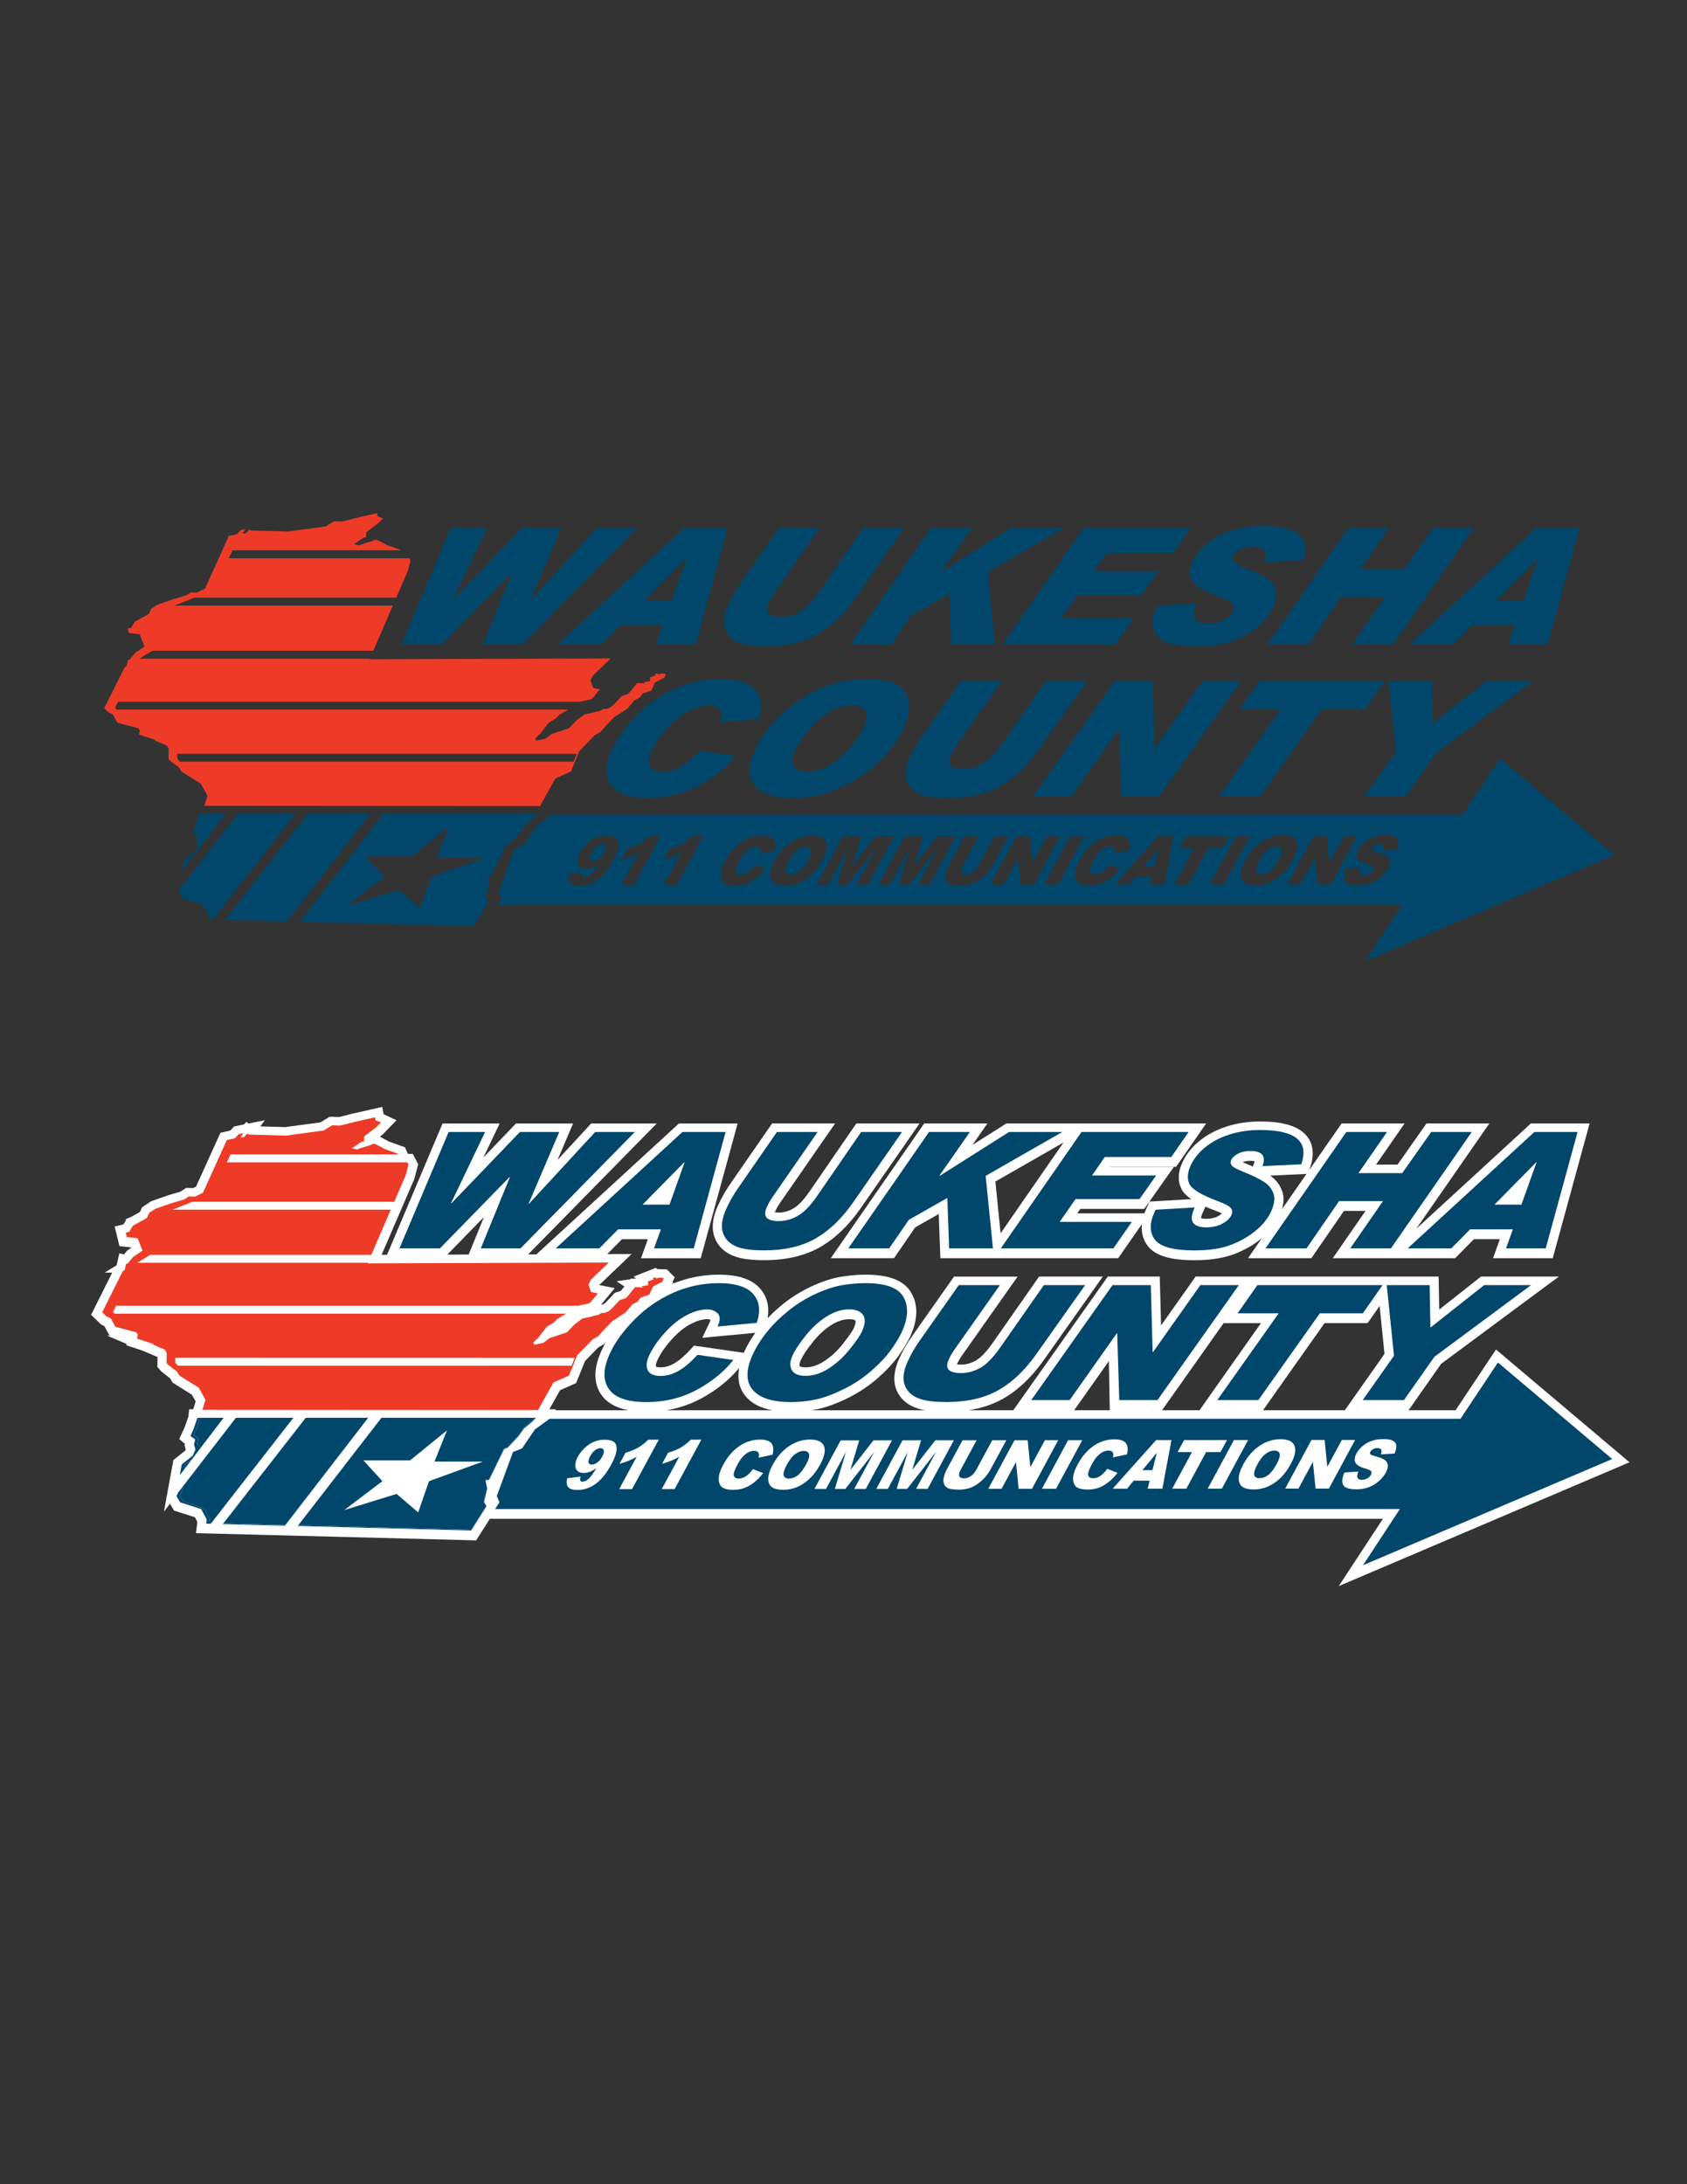 <?xml version="1.0" encoding="utf-8"?>
<!-- Generator: Adobe Illustrator 24.0.2, SVG Export Plug-In . SVG Version: 6.00 Build 0)  -->
<svg version="1.1" id="Layer_1" xmlns="http://www.w3.org/2000/svg" xmlns:xlink="http://www.w3.org/1999/xlink" x="0px" y="0px"
	 viewBox="0 0 612 792" style="enable-background:new 0 0 612 792;" xml:space="preserve">
<rect x="0" y="0" width="612" height="792" fill="#333333" stroke="none"/>
<style type="text/css">
	.st0{fill:none;}
	.st1{fill:#4E262A;}
	.st2{fill:#EE3B27;}
	.st3{fill:#00476B;}
	.st4{fill:#FFFFFF;}
</style>
<g>
	<polygon class="st0" points="542.89,217.77 552.66,217.77 558.16,202.4 558.03,202.4 	"/>
	<path class="st0" d="M292.99,279.86c2.87,0,5.73-0.94,8.59-2.81c2.87-1.88,5.4-4.25,7.64-7.1c2.23-2.85,3.63-4.88,4.19-6.1
		c1.22-2.67,1.36-4.68,0.44-6.06c-0.93-1.36-2.61-2.04-5.04-2.04c-2.7,0-5.43,0.85-8.18,2.57c-2.74,1.73-5.25,4-7.54,6.85
		c-2.3,2.86-3.92,5.29-4.83,7.3c-0.99,2.13-1.07,3.89-0.27,5.29C288.76,279.16,290.43,279.86,292.99,279.86z"/>
	<polygon class="st0" points="249.09,202.4 248.96,202.4 233.83,217.77 243.6,217.77 	"/>
	<polygon class="st1" points="177.41,320.63 177.42,320.62 176.88,317.8 176.87,317.8 	"/>
	<polygon class="st1" points="177.1,327.01 177.15,326.93 176.34,325.6 176.31,325.73 	"/>
	<path class="st2" d="M207.14,279.75l2.99-7.38l5.63-5.78l1.98-1.11l2.24-2.48l2.79-2.92l4.89-3.2l2.44-2.92l1.94-1.02l1.07-1.46
		l3.16-1.07l1.35-2.97l3.36-1.69l0.53-1.17l-0.29-0.29l-1.37-0.05l-0.92,0.29l-0.66-0.39l-0.85,0.34l0.53,0.38l-2.16,0.73l0.05,1.41
		l-2.4,0.35l0.65,0.43l-2.97-0.1l-2.68,3.3l-0.66,0.68l-2.23,0.72l-0.66,0.68l-2.33,2.53l-0.53,0.38l-0.54,0.48l-0.51,0.2l-0.9,0.39
		h-1.12l-1.41,0.8l-1.26,0.18l-0.94,0.33l-3.33,0.69l-2.85,2.14l-2.8,2.91l-6.25,2.05l-2.26,1.74l-3.32,0.69l-0.36-0.78l1.32-1.36
		l0.53-0.39l2.97-3.93l2.59-1.56l1.33-1.36l3.18-1.89h-164l0.13-0.28l-0.53-0.26l1.15-2.32h167.57l4.09-0.89l0.78-0.77l2.33-2.82
		l-2.45-0.48l-0.96-2.67l0.78-1.75l6.58-6.3l-87.47,0.3l0.09-0.22H50.55l4.7-2.87h80.18l7.07-16.38H63.32l7.24-2.87h73.19l4.23-9.8
		l0.93-3.64l-0.44-0.85H83.03l1.3-2.88h60.91l-0.09-0.2l-1.02-0.39l-3.62-1.26l-3.69-1.95h-0.99l-0.59,0.4l-4.39,1.31l-0.5,0.33
		l-1.95-0.48l3.62-2.43l0.74,0.05l0.09-1.9l4.62-3.54l1.46-1.51l-0.63-0.29l-1.29-0.43l-0.23-1.17l-7.52,1.7l-5.15,1.31l-2.89-0.1
		l-3.11,1.9l-13.75,1.84l-13.36-0.39l-0.52-0.38l-1.36,1.45h-1.2l1.13-1.55l-1.7,0.34l-1.45,1.51l-2.89,0.63l-8.65,19.1l-2.88,1.41
		l-2.29-0.05l-1.61,1.07l-4.68,1.37l-4.08,1.41l-1.86,0.68l-2.1,1.41l-0.84,1.84l-5.07,2.82l-1.37,2.23l-1.25,0.29l0.39,1.6
		l3.94,0.43l1.77,4.48l-3.33,2.23l-2.15,2.58l-0.46-0.1l-0.51,2.25l-0.78,0.62l-7.39,14.78l1.51,1.46l1.62,0.78l1.65,3.01l7.63,2.04
		l0.52,0.73l-0.33,1.51l6.16,2.04h-0.7l4.71,1.99l0.62,1.12l-0.06,3.69l0.7,0.78l3.08,2.33l0.88,1.46l7,4.38l2.48,4.42l-1.13,3.65
		l121.75,0.08l5.59-10L207.14,279.75z M65.35,276.19l-1.03-1.04l-0.03-1.83l144.93,0.03l-1.13,2.84H65.35z"/>
	<polygon class="st3" points="76.61,333.2 76.79,331.7 74.79,327.91 67.28,325.47 65.97,323.24 67.33,320.23 67.14,319.86 
		65.43,322.06 65.42,322.04 64.77,323.49 66.09,325.73 73.7,328.15 75.74,331.94 75.55,333.45 77.18,333.49 77.39,333.22 	"/>
	<polygon class="st3" points="176.34,325.6 177.46,320.87 177.41,320.63 176.26,325.47 	"/>
	<polygon class="st3" points="67.89,311.73 70.21,310.3 73.6,305.87 72.29,304.49 72.72,302.59 71.53,301.82 71.03,301.38 
		71.67,299.97 72.17,298.85 71.99,299.24 73.29,295.06 72.36,295.06 72.36,295.07 70.81,299.49 69.83,301.63 70.33,302.06 
		71.54,302.84 71.11,304.73 71.64,306.58 70.63,308.82 66.67,311.97 65.96,315.86 67.5,313.85 	"/>
	<polygon class="st3" points="81.76,333.34 81.55,333.6 104.07,334.18 104.27,333.93 	"/>
	<polygon class="st3" points="108.92,334.05 108.73,334.3 171.67,335.92 177.21,327.18 177.1,327.01 171.65,335.68 	"/>
	<polygon class="st3" points="193.76,296.13 190.73,298.66 188.64,301.57 184.93,305.56 183.53,306.2 178.16,317.26 176.84,317.56 
		176.88,317.8 178.21,317.51 183.61,306.44 185.02,305.81 188.76,301.82 190.87,298.9 193.93,296.38 195.1,295.06 194.36,295.06 	
		"/>
	<polygon class="st3" points="111.65,295.06 81.76,333.34 104.27,333.93 134.3,295.06 	"/>
	<path class="st3" d="M178.16,317.26l5.36-11.07l1.4-0.64l3.71-3.98l2.09-2.91l3.03-2.53l0.6-1.08h-55.23l-30.2,38.99l62.73,1.63
		l5.45-8.67l-0.79-1.29l0.03-0.13l-0.08-0.13l1.15-4.85l-0.54-2.82l0.01,0l-0.05-0.24L178.16,317.26z M156.36,318.05l-3.92,11.31
		l-7.84-6.7l-18.97,5.86l13.81-10.48l-6.86-7.53h16.91l13.39-10.88l-4.52,11.3h17.54L156.36,318.05z"/>
	<polygon class="st3" points="67.89,311.73 67.5,313.85 70.21,310.3 	"/>
	<polygon class="st3" points="73.29,295.06 71.99,299.24 72.17,298.85 71.67,299.97 71.03,301.38 71.53,301.82 72.72,302.59 
		72.29,304.49 73.6,305.87 81.86,295.06 	"/>
	<polygon class="st3" points="86.32,295.06 67.14,319.86 67.33,320.23 65.97,323.24 67.28,325.47 74.79,327.91 76.79,331.7 
		76.61,333.2 77.39,333.22 107.16,295.06 	"/>
	<path class="st3" d="M261.03,261.97l14.23-1.34c1.46-4.32,1.03-7.8-1.27-10.43c-2.29-2.64-6.46-3.96-12.52-3.96
		c-5.82,0-11.36,1.18-16.62,3.53c-5.24,2.35-9.91,5.59-13.97,9.7c-4.07,4.11-7.04,8.21-8.91,12.29c-2.45,5.33-2.59,9.59-0.4,12.8
		c2.18,3.21,6.74,4.81,13.66,4.81c6.64,0,12.7-1.47,18.19-4.41c5.48-2.93,9.93-6.56,13.35-10.86l-13.01-1.88
		c-2.37,2.6-4.62,4.52-6.77,5.78c-2.14,1.25-4.34,1.88-6.61,1.88c-2.47,0-4.02-0.7-4.67-2.1c-0.65-1.39-0.5-3.12,0.46-5.19
		c1.24-2.71,3.15-5.5,5.73-8.36c2.57-2.85,5.21-4.99,7.92-6.38c2.71-1.39,5.16-2.09,7.35-2.09c1.69,0,2.99,0.49,3.94,1.47
		c0.95,0.98,0.95,2.5,0.02,4.53L261.03,261.97z"/>
	<path class="st3" d="M287.71,289.36c2.98,0,5.96-0.31,8.91-0.93c2.94-0.62,6.28-1.84,10.02-3.67c3.73-1.83,7.1-4.05,10.13-6.68
		c3.01-2.62,5.41-5.16,7.17-7.62c1.76-2.46,3.08-4.64,3.96-6.55c2.29-4.97,2.5-9.16,0.63-12.56c-1.86-3.41-6.45-5.11-13.77-5.11
		c-2.82,0-5.67,0.25-8.57,0.74c-2.9,0.5-6.12,1.55-9.62,3.17c-3.5,1.63-6.75,3.63-9.75,6.03c-3,2.4-5.58,4.94-7.77,7.65
		c-2.19,2.69-3.94,5.47-5.26,8.32c-2.5,5.44-2.53,9.67-0.06,12.68C276.2,287.85,280.85,289.36,287.71,289.36z M288.24,272.46
		c0.92-2.01,2.54-4.44,4.83-7.3c2.29-2.85,4.8-5.13,7.54-6.85c2.75-1.71,5.48-2.57,8.18-2.57c2.43,0,4.11,0.68,5.04,2.04
		c0.92,1.37,0.78,3.38-0.44,6.06c-0.56,1.22-1.96,3.25-4.19,6.1c-2.24,2.86-4.77,5.22-7.64,7.1c-2.86,1.87-5.72,2.81-8.59,2.81
		c-2.55,0-4.22-0.7-5.01-2.11C287.17,276.35,287.26,274.59,288.24,272.46z"/>
	<path class="st3" d="M334.73,288.29c2.13,0.7,5.25,1.06,9.35,1.06c7.41,0,13.64-1.41,18.69-4.23c5.05-2.81,9.66-7.16,13.83-13.04
		l17.79-25.14h-14.97l-15.93,22.76c-2.54,3.6-4.92,6.03-7.18,7.28c-2.23,1.25-4.55,1.87-6.92,1.87c-4.51,0-6-1.65-4.47-4.94
		c0.57-1.23,1.23-2.4,2-3.5l16.56-23.47h-14.92l-14.22,20.19c-1.68,2.38-3.12,4.86-4.3,7.45c-0.96,2.05-1.46,3.97-1.52,5.76
		c-0.05,1.78,0.43,3.39,1.47,4.79C331.01,286.54,332.6,287.59,334.73,288.29z"/>
	<polygon class="st3" points="405.89,264.41 406.02,264.41 406.77,288.63 420.65,288.63 450.15,246.94 436.2,246.94 419.01,271.23 
		418.88,271.23 418.22,246.94 404.33,246.94 374.85,288.63 388.79,288.63 	"/>
	<polygon class="st3" points="457.24,288.63 479.53,257.18 495.13,257.18 502.29,246.94 456.89,246.94 449.69,257.18 464.6,257.18 
		442.33,288.63 	"/>
	<polygon class="st3" points="519.65,262.35 519.36,246.94 503.81,246.94 506.43,272.57 495.09,288.63 510.05,288.63 521.12,272.91 
		556.18,246.94 539.15,246.94 	"/>
	<polygon class="st3" points="160.33,233.63 185.6,207.75 185.74,207.75 175.15,233.63 189.55,233.63 231.03,191.43 216.64,191.43 
		192.61,217.48 192.48,217.48 203.6,191.43 189.33,191.43 164.48,217.31 164.37,217.2 176.71,191.43 163.48,191.43 145.64,233.63 	
		"/>
	<path class="st3" d="M218.15,233.63l6.82-6.91h15.51l-2.48,6.91h14.4l11.56-42.2h-15.67l-45.97,42.2H218.15z M248.96,202.4h0.13
		l-5.49,15.37h-9.77L248.96,202.4z"/>
	<path class="st3" d="M264.07,230.09c1.01,1.42,2.58,2.48,4.69,3.2c2.12,0.7,5.2,1.06,9.26,1.06c7.34,0,13.5-1.43,18.51-4.28
		c5.02-2.85,9.59-7.24,13.74-13.19l17.68-25.45h-14.82l-15.85,23.03c-2.51,3.65-4.89,6.1-7.12,7.36c-2.22,1.27-4.51,1.91-6.87,1.91
		c-4.46,0-5.92-1.67-4.4-5.01c0.55-1.25,1.21-2.43,1.98-3.55l16.47-23.75h-14.76l-14.16,20.44c-1.67,2.4-3.1,4.92-4.29,7.55
		c-0.94,2.08-1.44,4.01-1.5,5.83C262.59,227.06,263.05,228.67,264.07,230.09z"/>
	<polygon class="st3" points="323.31,233.63 330.43,223.27 344.39,215.35 345.06,233.63 360.95,233.63 358.3,207.35 386.1,191.43 
		366.77,191.43 341.62,207.35 341.56,207.21 352.57,191.43 337.75,191.43 308.47,233.63 	"/>
	<polygon class="st3" points="404.63,233.63 411.33,224.02 385.15,224.02 390.91,215.76 414.12,215.76 420.14,207.21 396.89,207.21 
		401.52,200.49 425.64,200.49 431.93,191.43 393.07,191.43 363.8,233.63 	"/>
	<path class="st3" d="M432.32,210.45c1,1.88,4.49,3.93,10.47,6.16c2.61,0.98,4.14,1.83,4.58,2.57c0.45,0.72,0.48,1.52,0.08,2.39
		c-0.52,1.15-1.6,2.18-3.23,3.08c-1.62,0.9-3.61,1.36-5.95,1.36c-2.31,0-3.87-0.55-4.69-1.64c-0.83-1.08-0.63-2.94,0.55-5.57
		l-14.19,0.83l-0.44,0.99c-1.83,4.03-1.75,7.32,0.24,9.9c2,2.57,6.75,3.86,14.32,3.86c5.35,0,9.8-0.68,13.33-2.06
		c3.53-1.37,6.54-3.12,9.04-5.24c2.52-2.12,4.32-4.4,5.44-6.86c1.18-2.61,1.46-4.79,0.81-6.54c-0.64-1.75-1.82-3.17-3.57-4.27
		c-1.76-1.09-4.16-2.25-7.18-3.48c-2.41-0.93-3.85-1.71-4.33-2.32c-0.48-0.61-0.58-1.25-0.27-1.92c0.42-0.92,1.25-1.71,2.49-2.38
		c1.24-0.66,2.74-0.99,4.49-0.99c4.3,0,5.78,1.83,4.41,5.49l14.06-0.66c2.93-8.29-2.03-12.44-14.9-12.44
		c-4.06,0-7.8,0.56-11.21,1.66c-3.41,1.1-6.33,2.65-8.76,4.64c-2.42,2-4.18,4.21-5.28,6.62
		C431.44,206.3,431.33,208.56,432.32,210.45z"/>
	<polygon class="st3" points="474.7,233.63 486.52,216.48 502.44,216.48 490.56,233.63 505.32,233.63 534.64,191.43 519.92,191.43 
		509.43,206.34 493.54,206.34 503.9,191.43 489.14,191.43 459.81,233.63 	"/>
	<path class="st3" d="M557.36,191.43l-45.97,42.2h15.83l6.83-6.91h15.5l-2.47,6.91h14.4l11.55-42.2H557.36z M552.66,217.77h-9.77
		l15.14-15.37h0.13L552.66,217.77z"/>
	<g>
		<path class="st3" d="M292.3,307.08c-1.03,0-2.07,0.39-3.12,1.17c-1.05,0.78-2.05,2.06-3.02,3.86c-0.96,1.78-1.34,3.06-1.14,3.83
			c0.2,0.78,0.84,1.16,1.91,1.16c1.1,0,2.16-0.38,3.17-1.14c1.01-0.76,2.05-2.13,3.12-4.1c0.9-1.66,1.24-2.87,1.02-3.63
			C294.03,307.46,293.38,307.08,292.3,307.08z"/>
		<polygon class="st3" points="418.8,314.05 420.39,307.72 415.16,314.06 		"/>
		<path class="st3" d="M463.01,306.94c-1.03,0-2.07,0.39-3.12,1.17c-1.04,0.78-2.05,2.06-3.02,3.86c-0.96,1.78-1.34,3.06-1.14,3.83
			c0.2,0.78,0.84,1.16,1.91,1.16c1.1,0,2.16-0.38,3.17-1.14c1.01-0.76,2.05-2.13,3.12-4.1c0.9-1.66,1.24-2.87,1.02-3.63
			C464.73,307.33,464.08,306.94,463.01,306.94z"/>
		<path class="st3" d="M218.54,306.07c-0.61,0-1.25,0.25-1.92,0.73c-0.67,0.49-1.26,1.22-1.79,2.2c-0.53,0.98-0.73,1.74-0.59,2.26
			c0.14,0.52,0.52,0.78,1.14,0.78c0.65,0,1.32-0.25,2.03-0.76c0.7-0.5,1.31-1.23,1.81-2.16c0.52-0.95,0.69-1.7,0.53-2.24
			C219.59,306.34,219.19,306.07,218.54,306.07z"/>
		<path class="st3" d="M585.6,310.01l-41.46-35l-13.58,20.4H200.11l-5.33,3.87l-4.65,6.86l-3.3,1.33l-5.87,15.93l0.94,2.31
			l-1.57,2.44h328.24l-13.38,20.37L585.6,310.01z M224.4,306.8c-0.11,1.32-0.75,3.06-1.92,5.22c-1.72,3.18-3.61,5.51-5.66,6.99
			c-2.06,1.48-4.2,2.22-6.43,2.22c-1.32,0-2.27-0.16-2.86-0.48c-0.59-0.32-0.96-0.8-1.13-1.42c-0.17-0.62-0.13-1.41,0.1-2.34
			l4.91-0.62c-0.25,0.68-0.3,1.16-0.17,1.44c0.13,0.28,0.41,0.42,0.82,0.42c0.74,0,1.53-0.4,2.37-1.19
			c0.62-0.58,1.51-1.82,2.69-3.71c-0.87,0.6-1.68,1.04-2.41,1.32c-0.73,0.28-1.48,0.42-2.24,0.42c-1.48,0-2.43-0.56-2.85-1.68
			s-0.16-2.54,0.77-4.25c0.63-1.17,1.47-2.23,2.51-3.2c1.04-0.96,2.15-1.69,3.33-2.18c1.18-0.49,2.46-0.74,3.84-0.74
			c1.66,0,2.82,0.3,3.5,0.9C224.23,304.52,224.51,305.48,224.4,306.8z M230.03,320.91l-4.66,0l6.35-11.74
			c-1.08,0.61-2.08,1.1-2.99,1.48c-0.91,0.38-1.99,0.74-3.24,1.08l2.17-4.01c1.86-0.54,3.42-1.18,4.7-1.94
			c1.27-0.75,2.45-1.68,3.54-2.79l3.81,0L230.03,320.91z M245.47,320.9l-4.66,0l6.35-11.74c-1.08,0.61-2.08,1.1-2.99,1.48
			c-0.91,0.38-1.99,0.74-3.24,1.08l2.17-4.01c1.86-0.54,3.42-1.18,4.7-1.94c1.27-0.75,2.45-1.68,3.54-2.79l3.81,0L245.47,320.9z
			 M274.34,318.47c-1.13,0.9-2.3,1.57-3.51,2.03c-1.21,0.46-2.55,0.69-4.04,0.69c-1.8,0-3.12-0.28-3.96-0.83
			c-0.84-0.56-1.3-1.53-1.37-2.93c-0.07-1.4,0.48-3.19,1.66-5.38c1.58-2.91,3.52-5.15,5.82-6.72c2.3-1.57,4.79-2.35,7.46-2.35
			c2.09,0,3.49,0.45,4.19,1.34c0.71,0.9,0.85,2.27,0.43,4.13l-5.1,1.07c0.13-0.54,0.18-0.93,0.14-1.18
			c-0.06-0.42-0.24-0.74-0.53-0.96c-0.29-0.22-0.7-0.34-1.21-0.34c-1.16,0-2.32,0.5-3.47,1.49c-0.86,0.74-1.72,1.89-2.58,3.47
			c-1.06,1.95-1.5,3.29-1.33,4.01c0.17,0.72,0.75,1.09,1.76,1.08c0.98,0,1.88-0.29,2.7-0.88c0.82-0.58,1.64-1.43,2.47-2.55
			l3.71,1.44C276.55,316.45,275.47,317.57,274.34,318.47z M290.1,320.07c-1.63,0.73-3.36,1.1-5.2,1.1c-1.87,0-3.24-0.31-4.13-0.95
			c-0.88-0.63-1.33-1.63-1.35-3c-0.02-1.37,0.53-3.08,1.64-5.14c1.55-2.88,3.52-5.12,5.89-6.72c2.37-1.6,4.91-2.41,7.6-2.41
			c2.76,0,4.46,0.78,5.1,2.36c0.64,1.57,0.2,3.78-1.34,6.61c-1.11,2.06-2.35,3.75-3.72,5.07
			C293.22,318.31,291.73,319.33,290.1,320.07z M310.62,320.85l7.26-13.43l-10.49,13.44l-3.8,0l4.04-13.43l-7.26,13.43l-4.19,0
			l9.52-17.62l6.73-0.01l-3.2,10.72l8.37-10.72l6.73-0.01l-9.52,17.62L310.62,320.85z M333.06,320.83l7.26-13.43l-10.49,13.44
			l-3.8,0l4.04-13.43l-7.26,13.43l-4.19,0l9.52-17.62l6.73-0.01l-3.2,10.72l8.37-10.72l6.73-0.01l-9.52,17.62L333.06,320.83z
			 M355.32,319.07c-1.03,0.69-1.97,1.18-2.84,1.46c-1.21,0.39-2.51,0.59-3.9,0.59c-0.81,0-1.65-0.06-2.54-0.18
			c-0.89-0.12-1.56-0.36-2-0.71c-0.45-0.36-0.76-0.86-0.94-1.52c-0.18-0.66-0.17-1.33,0.01-2.03c0.29-1.12,0.67-2.11,1.13-2.98
			l5.67-10.49l5.11,0l-5.81,10.74c-0.52,0.96-0.67,1.71-0.47,2.25c0.21,0.54,0.76,0.81,1.65,0.81c0.88,0,1.72-0.27,2.51-0.8
			c0.79-0.53,1.45-1.29,1.98-2.26l5.81-10.74l5.11,0l-5.67,10.49c-0.56,1.04-1.25,2.02-2.05,2.95
			C357.26,317.57,356.35,318.38,355.32,319.07z M370.27,320.8l-0.98-9.67l-5.23,9.67l-4.81,0l9.52-17.62l4.78,0l0.97,9.74l5.27-9.75
			l4.83,0l-9.52,17.62L370.27,320.8z M378.7,320.8l9.52-17.62l5.13,0l-9.52,17.62L378.7,320.8z M399.39,320.4
			c-1.21,0.46-2.55,0.69-4.04,0.69c-1.8,0-3.12-0.28-3.96-0.83c-0.84-0.56-1.3-1.53-1.37-2.93c-0.07-1.4,0.48-3.19,1.66-5.38
			c1.58-2.91,3.52-5.15,5.82-6.72c2.3-1.57,4.79-2.35,7.46-2.35c2.09,0,3.49,0.45,4.19,1.34c0.71,0.9,0.85,2.27,0.43,4.13l-5.1,1.07
			c0.13-0.54,0.18-0.93,0.14-1.18c-0.06-0.42-0.24-0.74-0.53-0.96c-0.29-0.22-0.7-0.34-1.21-0.34c-1.16,0-2.32,0.5-3.47,1.49
			c-0.87,0.74-1.72,1.89-2.58,3.47c-1.06,1.95-1.5,3.29-1.33,4.01c0.17,0.72,0.75,1.09,1.76,1.08c0.98,0,1.88-0.29,2.7-0.88
			c0.82-0.58,1.64-1.43,2.47-2.55l3.71,1.44c-1.02,1.34-2.1,2.46-3.24,3.35C401.77,319.26,400.6,319.94,399.39,320.4z
			 M422.42,320.76l-5.36,0l0.74-2.91l-5.81,0l-2.38,2.91l-5.23,0l15.75-17.62l5.58,0L422.42,320.76z M431.1,320.76l-5.12,0
			l7.17-13.27l-5.22,0l2.35-4.35l15.56-0.01l-2.35,4.35l-5.22,0L431.1,320.76z M438.84,320.75l9.52-17.62l5.13,0l-9.52,17.62
			L438.84,320.75z M460.8,319.94c-1.63,0.73-3.36,1.1-5.2,1.1c-1.87,0-3.24-0.31-4.13-0.95c-0.88-0.63-1.33-1.63-1.35-3
			c-0.02-1.37,0.53-3.08,1.64-5.14c1.55-2.88,3.52-5.12,5.89-6.72c2.37-1.6,4.9-2.41,7.59-2.41c2.76,0,4.46,0.78,5.1,2.36
			c0.64,1.57,0.19,3.78-1.34,6.61c-1.11,2.06-2.35,3.75-3.72,5.07C463.93,318.18,462.43,319.2,460.8,319.94z M477.99,320.72
			l-0.98-9.67l-5.23,9.67l-4.81,0l9.52-17.62l4.78,0l0.97,9.74l5.27-9.75l4.83,0l-9.52,17.62L477.99,320.72z M506.66,308.04
			l-4.99,0.3c0.3-0.79,0.34-1.37,0.13-1.73c-0.22-0.36-0.69-0.54-1.41-0.54c-0.59,0-1.12,0.13-1.56,0.4
			c-0.45,0.27-0.77,0.6-0.98,0.98c-0.15,0.28-0.16,0.53-0.04,0.76c0.12,0.23,0.57,0.45,1.37,0.65c1.96,0.51,3.28,1.03,3.97,1.55
			c0.68,0.52,1.04,1.17,1.06,1.95c0.02,0.78-0.23,1.65-0.75,2.61c-0.61,1.13-1.47,2.17-2.57,3.13c-1.1,0.95-2.32,1.68-3.64,2.17
			c-1.32,0.49-2.78,0.74-4.39,0.74c-2.82,0-4.46-0.57-4.92-1.73c-0.46-1.15-0.28-2.62,0.54-4.4l5.05-0.33
			c-0.35,0.84-0.48,1.48-0.4,1.92c0.14,0.71,0.7,1.07,1.68,1.07c0.73,0,1.39-0.18,1.99-0.55c0.59-0.36,1.02-0.79,1.28-1.27
			c0.25-0.46,0.28-0.86,0.1-1.23c-0.18-0.36-0.87-0.7-2.07-1.02c-1.96-0.54-3.17-1.25-3.65-2.14c-0.48-0.89-0.35-2.02,0.39-3.4
			c0.49-0.91,1.2-1.76,2.13-2.57c0.93-0.81,2.01-1.44,3.25-1.9c1.24-0.46,2.72-0.69,4.45-0.69c2.12,0,3.51,0.42,4.16,1.25
			C507.49,304.88,507.44,306.21,506.66,308.04z"/>
	</g>
</g>
<g>
	<g>
		<path class="st4" d="M591.14,530.23l-48.43-40.89l-14.66,22.02h-17.06l11.81-16.82l42.72-31.65h-28.25l-15.16,11.97l-0.22-11.97
			h-13.95h-8.53h-43.56h-1.41h-20.69l-12.54,17.72l-0.48-17.72h-18.85l-34.28,48.47h-16.29c4.62-0.71,8.76-2.06,12.35-4.06
			c5.46-3.04,10.48-7.76,14.92-14.03l21.5-30.38h-23.12l-16.91,24.17c-2.25,3.18-4.29,5.3-6.09,6.3c-1.74,0.97-3.48,1.45-5.3,1.45
			c-0.68,0-1.17-0.05-1.51-0.1c0.02-0.04,0.04-0.08,0.06-0.13c0.5-1.08,1.07-2.08,1.7-2.97l20.26-28.71H346.1l-15.22,21.6
			c-1.82,2.58-3.37,5.27-4.6,7.97c-1.13,2.44-1.75,4.81-1.83,7.07c-0.07,2.55,0.64,4.86,2.12,6.86c1.45,1.96,3.6,3.42,6.39,4.34
			l0.01,0c0.77,0.25,1.64,0.46,2.58,0.63h-41.16c0.73-0.12,1.46-0.25,2.19-0.4c3.21-0.68,6.85-2,10.81-3.94
			c3.99-1.96,7.63-4.37,10.85-7.16c3.2-2.79,5.79-5.54,7.69-8.19c1.9-2.66,3.3-4.98,4.28-7.1c2.74-5.96,2.92-11.19,0.53-15.54
			c-2.51-4.6-7.97-6.84-16.68-6.84c-2.99,0-6.06,0.26-9.13,0.79c-3.21,0.55-6.73,1.7-10.46,3.43c-3.76,1.74-7.27,3.92-10.42,6.45
			c-2.03,1.63-3.89,3.35-5.59,5.13c0.9-5.16-0.85-8.62-2.66-10.69c-2.98-3.44-7.9-5.11-15.03-5.11c-5.96,0-11.72,1.18-17.14,3.47
			l0.09-0.2l0.71-0.24l-0.45-0.33l0.79-1.76l-2.84-2.84l-3.25-0.12l-0.06,0.02l-0.79-0.46l-8,3.19l0.89,0.64l-0.53,0.08l-1.33-0.04
			l-0.22,0.27l-4.96,0.71l2.84,1.9l-1.28,1.58l-2.21,0.72l-3.4,3.62l-0.26,0.18l-0.7,0.44h-0.57l4.92-5.96l-5.63-1.1l11.76-11.26
			l-8.85,0.03l5.34-5.4h9.39l-2.48,6.91h21.66l13.38-48.85h-21.32l-51.67,47.44l-3,0.01l46.63-47.45h-23.78l-12.19,13.21l5.64-13.21
			h-20.72l-11.82,12.31l5.9-12.31h-20.71L140.41,455l-1.98,0.01l11.86-27.48l1.41-5.37l-1.95-3.77h-1.79l-1.06-2.37l-5.78-2.09
			l-3.33-1.76l0.99-0.76l5.07-5.2l-4.66-2.16l-0.53-2.67l-10.93,2.47l-4.69,1.2l-3.42-0.12l-3.36,2.05l-12.79,1.71l-9.03-0.26
			l1.63-2.23l-5.91,1.19l-0.78-0.58l-0.85,0.91l-3.56,0.72l-1.47,1.53l-3.53,0.77l-8.85,19.53l-1.08,0.53l-2.53-0.06l-2.06,1.37
			l-4.19,1.22l-4.29,1.48l-2.23,0.82l-3.22,2.16l-0.78,1.7l-3.31,1.84l-2.23,0.88h0.65l-1.09,1.78l-3.16,0.74l1.73,7.12l4.27,0.47
			l0.05,0.12l-1.5,1.01l-1.15,1.39l-1.71-0.38l-0.99,4.33l-4.32,2.67h2.72l-7.65,15.29l3.2,3.1l-0.03,0.07h0.11l0.36,0.35l1.14,0.55
			l1.82,3.32l0.54,0.15H38.8l7.13,3.02l-0.11,0.48l5.7,1.89l5.63,2.38l-0.05,3.61l1.57,1.75l3.03,2.37l0.96,1.59l6.95,4.35
			l1.37,2.44l-0.88,2.85l-1.48,0l-0.26,2.6l-1.37,3.9l-1.96,4.28l2.05,1.75l-0.13,0.55l0.43,1.5l-0.18,0.39l-4.3,3.43l-2.41,13.14
			l-0.18,0.4l0.08,0.14l-0.92,5.03l1.52-1.99l0,0.01l0.68-0.9l1.48,2.51l7.54,2.4l0.9,1.68l-0.5,4.09l3.07,0.08l0,0l1.57,0.04
			l2.32,0.06l0,0l23.3,0.6l0,0l71.39,1.84l4.96-7.83h323.99l-16.03,24.41L591.14,530.23z M170.02,454.9l-7.75,0.03l13.3-13.63
			L170.02,454.9z M201.43,511.36l0.32-0.35h-2.45l3.86-6.9l5.83-2.58l3.25-8.02l4.85-4.97l2.04-1.14l0.7-0.78
			c-0.59,1.01-1.12,2.02-1.58,3.03c-2.96,6.44-3.01,11.84-0.13,16.05c1.97,2.9,5.28,4.78,9.83,5.67H201.43z M237.98,495.57
			c-0.16-0.46,0.01-1.3,0.49-2.33c1.1-2.4,2.84-4.94,5.18-7.53c2.3-2.56,4.65-4.46,6.97-5.65c2.23-1.14,4.19-1.72,5.83-1.72
			c0.7,0,1.08,0.13,1.3,0.26c-0.04,0.2-0.13,0.52-0.35,0.99l-2.63,5.51l19.24-1.81c-1.56,2.18-2.89,4.44-3.96,6.74
			c-0.08,0.17-0.13,0.34-0.21,0.51l-18.07-2.61l-1.19,1.3c-2.13,2.34-4.15,4.07-5.98,5.14c-1.66,0.96-3.27,1.43-4.94,1.43
			C238.6,495.81,238.13,495.64,237.98,495.57z M241.78,511.36c4.42-0.73,8.6-2.13,12.49-4.21c5.59-2.99,10.23-6.73,13.86-11.09
			c-0.69,3.99,0.05,7.4,2.31,10.15c2.15,2.64,5.37,4.33,9.72,5.15H241.78z M290.13,495.38c-0.22-0.39-0.08-1.21,0.4-2.25l0.01-0.01
			c0.78-1.72,2.26-3.93,4.4-6.59c2.07-2.58,4.27-4.58,6.71-6.12c2.2-1.37,4.36-2.06,6.43-2.06c1.18,0,2.04,0.22,2.28,0.57
			c0,0.01,0.26,0.71-0.7,2.81c-0.25,0.55-1.08,1.98-3.78,5.44c-2.05,2.62-4.29,4.7-6.85,6.37c-2.33,1.53-4.55,2.27-6.77,2.27
			C290.7,495.81,290.18,495.47,290.13,495.38z M496.13,479.77l4.36-6.24l1.77,17.4l-14.38,20.42H458.2l22.32-31.59H496.13z
			 M443.9,479.77h13.54l-22.29,31.59h-13.59L443.9,479.77z M402.27,493.54l0.33,17.82h-12.92L402.27,493.54z"/>
		<path class="st4" d="M260.38,437.32c-1.13,2.5-1.72,4.82-1.8,7.1c-0.08,2.58,0.62,4.89,2.06,6.89c1.42,1.99,3.55,3.47,6.35,4.41
			c2.5,0.83,5.87,1.23,10.31,1.23c7.88,0,14.66-1.59,20.15-4.71c5.42-3.08,10.41-7.85,14.82-14.19l21.31-30.67h-22.93l-16.84,24.47
			c-2.75,4-4.79,5.66-6.03,6.36c-1.73,0.99-3.44,1.47-5.22,1.47c-0.66,0-1.14-0.05-1.47-0.1c0.03-0.07,0.06-0.15,0.1-0.24
			c0.47-1.06,1.02-2.05,1.67-3l20.09-28.97h-22.85l-15.15,21.86C263.2,431.8,261.65,434.51,260.38,437.32z"/>
		<path class="st4" d="M324.33,456.23l7.68-11.18l8.54-4.84l0.59,16.02h15.59h7.18h41.74l8.58-12.32c-0.35,3.58,0.85,6.18,2.18,7.91
			c2.72,3.51,8.11,5.14,16.94,5.14c5.75,0,10.64-0.77,14.54-2.28c3.83-1.49,7.17-3.43,9.93-5.76l-5.08,7.31h22.99l11.82-17.15h7.83
			l-11.88,17.15h18.64h4.2h21.55l6.83-6.91h9.39l-2.47,6.91h21.66l13.37-48.85h-21.31l-41.6,38.2l26.54-38.2h-22.81l-10.49,14.91
			h-7.81l10.35-14.91h-22.85l-11.75,16.91l0.27-0.75c1.57-4.43,1.31-8.16-0.75-11.08c-2.76-3.9-8.41-5.8-17.28-5.8
			c-4.38,0-8.49,0.61-12.23,1.83c-3.79,1.23-7.1,2.99-9.85,5.24c-2.8,2.31-4.88,4.94-6.19,7.82c-1.63,3.61-1.71,6.88-0.23,9.71
			l0.01,0.02c0.65,1.23,1.78,2.39,3.47,3.53L417,435.69l-1.24,2.81c-0.23,0.5-0.42,0.99-0.6,1.47h-24.37l1.13-1.62h23.19
			l10.71-15.19h-23.33l0.05-0.07h24.12l10.89-15.71h-39.68h-7.27h-25.53l-12.3,7.78l5.43-7.78h-22.93l-33.89,48.85H324.33z
			 M473.96,425.67l-8.88,12.78c0.73-2.47,0.73-4.7,0.01-6.65c-0.81-2.22-2.25-4.07-4.29-5.52L473.96,425.67z M453.58,420.92
			c0.78,0,1.26,0.08,1.55,0.15c-0.04,0.19-0.11,0.48-0.25,0.86l-0.39,1.04c-0.66-0.29-1.35-0.58-2.08-0.87
			c-0.65-0.25-1.18-0.47-1.59-0.66C451.54,421.09,452.47,420.92,453.58,420.92z M436.44,439.42l0.84-1.88
			c1.09,0.48,2.29,0.96,3.61,1.45c1.16,0.43,1.91,0.78,2.38,1.02c-0.27,0.27-0.7,0.61-1.39,0.99c-1.13,0.63-2.59,0.94-4.34,0.94
			c-1.03,0-1.59-0.14-1.85-0.24C435.74,441.35,435.9,440.63,436.44,439.42z M385.82,414.28l-22.83,32.92l-1.89-18.77L385.82,414.28z
			"/>
	</g>
	<g>
		<polygon class="st0" points="542.16,436.81 551.93,436.81 557.43,421.44 557.3,421.44 		"/>
		<path class="st0" d="M292.26,498.9c2.87,0,5.73-0.94,8.59-2.81c2.87-1.88,5.4-4.25,7.64-7.1c2.23-2.85,3.63-4.88,4.19-6.1
			c1.22-2.67,1.36-4.68,0.44-6.06c-0.93-1.36-2.61-2.04-5.04-2.04c-2.7,0-5.43,0.85-8.18,2.57c-2.74,1.73-5.25,4-7.54,6.85
			c-2.3,2.86-3.92,5.29-4.84,7.3c-0.99,2.13-1.07,3.89-0.27,5.29C288.03,498.2,289.7,498.9,292.26,498.9z"/>
		<polygon class="st0" points="248.36,421.44 248.23,421.44 233.1,436.81 242.87,436.81 		"/>
		<path class="st3" d="M584.87,529.05l-41.46-35l-13.58,20.4H199.38l-5.33,3.87l-4.65,6.86l-3.3,1.33l-5.87,15.93l0.94,2.31
			l-1.57,2.44h328.24l-13.38,20.37L584.87,529.05z"/>
		<polygon class="st1" points="176.68,539.66 176.69,539.66 176.15,536.84 176.14,536.84 		"/>
		<polygon class="st1" points="176.37,546.05 176.42,545.97 175.61,544.63 175.58,544.76 		"/>
		<path class="st2" d="M206.41,498.79l2.99-7.38l5.63-5.78l1.98-1.11l2.24-2.48l2.79-2.92l4.89-3.2l2.44-2.92l1.94-1.02l1.07-1.46
			l3.16-1.07l1.35-2.97l3.36-1.69l0.53-1.17l-0.29-0.29l-1.37-0.05l-0.92,0.29l-0.66-0.39l-0.85,0.34l0.53,0.38l-2.16,0.73
			l0.05,1.41l-2.4,0.35l0.65,0.43l-2.97-0.1l-2.68,3.3l-0.66,0.68l-2.23,0.72l-0.66,0.68l-2.33,2.53l-0.53,0.38l-0.54,0.48
			l-0.51,0.2l-0.9,0.39h-1.12l-1.41,0.8l-1.26,0.18l-0.94,0.33l-3.33,0.69l-2.85,2.14l-2.8,2.91l-6.25,2.05l-2.26,1.74l-3.32,0.69
			l-0.36-0.78l1.32-1.36l0.53-0.39l2.97-3.93l2.59-1.56l1.33-1.36l3.18-1.89h-164l0.13-0.28l-0.53-0.26l1.15-2.32h167.57l4.09-0.89
			l0.78-0.77l2.33-2.82l-2.45-0.48l-0.96-2.67l0.78-1.75l6.58-6.3l-87.47,0.3l0.09-0.22H49.82l4.7-2.87h80.18l7.07-16.38H62.59
			l7.24-2.87h73.19l4.23-9.8l0.93-3.64l-0.44-0.85H82.3l1.3-2.88h60.91l-0.09-0.2l-1.02-0.39l-3.62-1.26l-3.69-1.95h-0.99l-0.59,0.4
			l-4.39,1.31l-0.5,0.33l-1.95-0.48l3.62-2.43l0.74,0.05l0.09-1.9l4.62-3.54l1.46-1.51l-0.63-0.29l-1.29-0.43l-0.23-1.17l-7.52,1.7
			l-5.15,1.31l-2.89-0.1l-3.11,1.9l-13.75,1.84l-13.36-0.39l-0.52-0.38l-1.36,1.45h-1.2l1.13-1.55l-1.7,0.34l-1.45,1.51l-2.89,0.63
			l-8.65,19.1l-2.88,1.41l-2.29-0.05l-1.61,1.07l-4.68,1.37l-4.08,1.41l-1.86,0.68l-2.1,1.41l-0.84,1.84l-5.07,2.82l-1.37,2.23
			l-1.25,0.29l0.39,1.6l3.94,0.43l1.77,4.48l-3.33,2.23l-2.15,2.58l-0.46-0.1l-0.51,2.25l-0.78,0.62l-7.39,14.78l1.51,1.46
			l1.62,0.78l1.65,3.01l7.63,2.04l0.52,0.73l-0.33,1.51l6.16,2.04h-0.7l4.71,1.99l0.62,1.12l-0.06,3.69l0.7,0.78l3.08,2.33
			l0.88,1.46l7,4.38l2.48,4.42l-1.13,3.65l121.75,0.08l5.59-10L206.41,498.79z M64.62,495.23l-1.03-1.04l-0.03-1.83l144.93,0.03
			l-1.13,2.84H64.62z"/>
		<polygon class="st3" points="75.88,552.24 76.06,550.73 74.06,546.95 66.55,544.51 65.24,542.28 66.6,539.27 66.41,538.9 
			64.7,541.1 64.69,541.08 64.04,542.53 65.36,544.76 72.97,547.19 75.01,550.98 74.82,552.48 76.45,552.53 76.66,552.26 		"/>
		<polygon class="st3" points="175.61,544.63 176.73,539.91 176.68,539.66 175.53,544.51 		"/>
		<polygon class="st3" points="67.16,530.77 69.48,529.34 72.87,524.9 71.56,523.53 71.99,521.63 70.8,520.85 70.3,520.42 
			70.94,519.01 71.44,517.89 71.26,518.28 72.56,514.09 71.63,514.09 71.63,514.11 70.08,518.53 69.1,520.67 69.6,521.1 
			70.81,521.88 70.38,523.77 70.91,525.62 69.9,527.85 65.94,531.01 65.23,534.9 66.77,532.89 		"/>
		<polygon class="st3" points="81.03,552.38 80.82,552.64 103.34,553.22 103.54,552.96 		"/>
		<polygon class="st3" points="108.19,553.09 108,553.34 170.94,554.96 176.48,546.22 176.37,546.05 170.92,554.72 		"/>
		<polygon class="st3" points="193.03,515.17 190,517.7 187.91,520.61 184.2,524.6 182.8,525.23 177.43,536.3 176.11,536.6 
			176.15,536.84 177.48,536.55 182.88,525.48 184.29,524.84 188.03,520.86 190.14,517.94 193.2,515.42 194.37,514.09 193.63,514.09 
					"/>
		<polygon class="st3" points="110.92,514.09 81.03,552.38 103.54,552.96 133.57,514.09 		"/>
		<path class="st3" d="M177.43,536.3l5.36-11.07l1.4-0.64l3.71-3.98l2.09-2.91l3.03-2.53l0.6-1.08h-55.23l-30.2,38.99l62.73,1.63
			l5.45-8.67l-0.79-1.29l0.03-0.13l-0.08-0.13l1.15-4.85l-0.54-2.82l0.01,0l-0.05-0.24L177.43,536.3z M155.63,537.09l-3.92,11.31
			l-7.84-6.7l-18.97,5.86l13.81-10.48l-6.86-7.53h16.91l13.39-10.88l-4.52,11.3h17.54L155.63,537.09z"/>
		<polygon class="st3" points="67.16,530.77 66.77,532.89 69.48,529.34 		"/>
		<polygon class="st3" points="72.56,514.09 71.26,518.28 71.44,517.89 70.94,519.01 70.3,520.42 70.8,520.85 71.99,521.63 
			71.56,523.53 72.87,524.9 81.13,514.09 		"/>
		<polygon class="st3" points="85.59,514.09 66.41,538.9 66.6,539.27 65.24,542.28 66.55,544.51 74.06,546.95 76.06,550.73 
			75.88,552.24 76.66,552.26 106.43,514.09 		"/>
		<path class="st3" d="M260.3,481.01l14.23-1.34c1.46-4.32,1.03-7.8-1.27-10.43c-2.29-2.64-6.46-3.96-12.52-3.96
			c-5.82,0-11.36,1.18-16.62,3.53c-5.24,2.35-9.91,5.59-13.97,9.7c-4.07,4.11-7.04,8.21-8.91,12.29c-2.45,5.33-2.59,9.59-0.4,12.8
			c2.18,3.21,6.74,4.81,13.66,4.81c6.64,0,12.7-1.47,18.19-4.41c5.48-2.93,9.93-6.56,13.35-10.86l-13.01-1.88
			c-2.37,2.6-4.62,4.52-6.77,5.78c-2.14,1.25-4.34,1.88-6.61,1.88c-2.47,0-4.02-0.7-4.67-2.1c-0.65-1.39-0.5-3.12,0.46-5.19
			c1.24-2.71,3.15-5.5,5.73-8.36c2.57-2.85,5.21-4.99,7.92-6.38c2.71-1.39,5.16-2.09,7.35-2.09c1.69,0,2.99,0.49,3.94,1.47
			c0.95,0.98,0.95,2.5,0.02,4.53L260.3,481.01z"/>
		<path class="st3" d="M286.98,508.4c2.98,0,5.96-0.31,8.91-0.93c2.94-0.62,6.28-1.84,10.02-3.67c3.73-1.83,7.1-4.05,10.13-6.68
			c3.01-2.62,5.41-5.16,7.17-7.62c1.76-2.46,3.08-4.64,3.96-6.55c2.29-4.97,2.5-9.16,0.63-12.56c-1.86-3.41-6.45-5.11-13.77-5.11
			c-2.82,0-5.67,0.25-8.57,0.74c-2.9,0.5-6.12,1.55-9.62,3.17c-3.5,1.63-6.75,3.63-9.75,6.03c-3,2.4-5.58,4.94-7.77,7.65
			c-2.19,2.69-3.94,5.47-5.26,8.32c-2.5,5.44-2.53,9.67-0.06,12.68C275.47,506.89,280.12,508.4,286.98,508.4z M287.51,491.5
			c0.92-2.01,2.54-4.44,4.84-7.3c2.29-2.85,4.8-5.13,7.54-6.85c2.75-1.71,5.48-2.57,8.18-2.57c2.43,0,4.11,0.68,5.04,2.04
			c0.92,1.37,0.78,3.38-0.44,6.06c-0.56,1.22-1.96,3.25-4.19,6.1c-2.24,2.86-4.77,5.22-7.64,7.1c-2.86,1.87-5.72,2.81-8.59,2.81
			c-2.55,0-4.22-0.7-5.01-2.11C286.44,495.39,286.53,493.63,287.51,491.5z"/>
		<path class="st3" d="M334,507.33c2.13,0.7,5.25,1.06,9.35,1.06c7.41,0,13.64-1.41,18.69-4.23c5.05-2.81,9.66-7.16,13.83-13.04
			l17.79-25.14h-14.97l-15.93,22.76c-2.54,3.6-4.92,6.03-7.18,7.28c-2.23,1.25-4.55,1.87-6.92,1.87c-4.51,0-6-1.65-4.47-4.94
			c0.57-1.23,1.23-2.4,2-3.5l16.56-23.47h-14.92l-14.22,20.19c-1.68,2.38-3.12,4.86-4.3,7.45c-0.96,2.05-1.46,3.97-1.52,5.76
			c-0.05,1.78,0.43,3.39,1.47,4.79C330.28,505.58,331.87,506.63,334,507.33z"/>
		<polygon class="st3" points="405.16,483.45 405.29,483.45 406.04,507.67 419.92,507.67 449.42,465.98 435.47,465.98 
			418.28,490.27 418.15,490.27 417.49,465.98 403.6,465.98 374.12,507.67 388.06,507.67 		"/>
		<polygon class="st3" points="456.51,507.67 478.8,476.21 494.4,476.21 501.56,465.98 456.16,465.98 448.96,476.21 463.87,476.21 
			441.6,507.67 		"/>
		<polygon class="st3" points="518.92,481.39 518.63,465.98 503.08,465.98 505.7,491.6 494.36,507.67 509.32,507.67 520.39,491.95 
			555.45,465.98 538.42,465.98 		"/>
		<polygon class="st3" points="159.6,452.67 184.87,426.78 185.01,426.78 174.42,452.67 188.82,452.67 230.3,410.47 215.91,410.47 
			191.88,436.52 191.75,436.52 202.87,410.47 188.6,410.47 163.75,436.34 163.64,436.24 175.98,410.47 162.75,410.47 144.91,452.67 
					"/>
		<path class="st3" d="M217.42,452.67l6.82-6.91h15.51l-2.48,6.91h14.4l11.56-42.2h-15.67l-45.97,42.2H217.42z M248.23,421.44h0.13
			l-5.49,15.37h-9.77L248.23,421.44z"/>
		<path class="st3" d="M263.34,449.13c1.01,1.42,2.58,2.48,4.69,3.2c2.12,0.7,5.2,1.06,9.26,1.06c7.34,0,13.5-1.43,18.51-4.28
			c5.02-2.85,9.59-7.24,13.74-13.19l17.68-25.45h-14.82l-15.85,23.03c-2.51,3.65-4.89,6.1-7.12,7.36c-2.22,1.27-4.51,1.91-6.87,1.91
			c-4.46,0-5.92-1.67-4.4-5.01c0.55-1.25,1.21-2.43,1.98-3.55l16.47-23.75h-14.76L267.7,430.9c-1.67,2.4-3.1,4.92-4.29,7.55
			c-0.94,2.08-1.44,4.01-1.5,5.83C261.86,446.1,262.32,447.71,263.34,449.13z"/>
		<polygon class="st3" points="322.58,452.67 329.7,442.31 343.66,434.39 344.33,452.67 360.22,452.67 357.57,426.38 385.37,410.47 
			366.04,410.47 340.89,426.38 340.83,426.25 351.84,410.47 337.02,410.47 307.74,452.67 		"/>
		<polygon class="st3" points="403.9,452.67 410.6,443.06 384.42,443.06 390.18,434.79 413.39,434.79 419.41,426.25 396.16,426.25 
			400.79,419.53 424.91,419.53 431.2,410.47 392.34,410.47 363.07,452.67 		"/>
		<path class="st3" d="M431.59,429.48c1,1.88,4.49,3.93,10.47,6.16c2.61,0.98,4.14,1.83,4.58,2.57c0.45,0.72,0.48,1.52,0.08,2.39
			c-0.52,1.15-1.6,2.18-3.23,3.08c-1.62,0.9-3.61,1.36-5.95,1.36c-2.31,0-3.87-0.55-4.69-1.64c-0.83-1.08-0.63-2.94,0.55-5.57
			l-14.19,0.83l-0.44,0.99c-1.83,4.03-1.75,7.32,0.24,9.9c2,2.57,6.75,3.86,14.32,3.86c5.35,0,9.8-0.68,13.33-2.06
			c3.53-1.37,6.54-3.12,9.04-5.24c2.52-2.12,4.32-4.4,5.44-6.86c1.18-2.61,1.46-4.79,0.81-6.54c-0.64-1.75-1.82-3.17-3.57-4.27
			c-1.76-1.09-4.16-2.25-7.18-3.48c-2.41-0.93-3.85-1.71-4.33-2.32c-0.48-0.61-0.58-1.25-0.27-1.92c0.42-0.92,1.25-1.71,2.49-2.38
			c1.24-0.66,2.74-0.99,4.49-0.99c4.3,0,5.78,1.83,4.41,5.49l14.06-0.66c2.93-8.29-2.03-12.44-14.9-12.44
			c-4.06,0-7.8,0.56-11.21,1.66c-3.41,1.1-6.33,2.65-8.76,4.64c-2.42,2-4.18,4.21-5.28,6.62
			C430.71,425.33,430.6,427.59,431.59,429.48z"/>
		<polygon class="st3" points="473.97,452.67 485.79,435.52 501.71,435.52 489.83,452.67 504.59,452.67 533.91,410.47 
			519.19,410.47 508.7,425.38 492.81,425.38 503.17,410.47 488.41,410.47 459.08,452.67 		"/>
		<path class="st3" d="M556.63,410.47l-45.97,42.2h15.83l6.83-6.91h15.5l-2.47,6.91h14.4l11.55-42.2H556.63z M551.93,436.81h-9.77
			l15.14-15.37h0.13L551.93,436.81z"/>
		<g>
			<path class="st4" d="M205.76,536.02l4.91-0.62c-0.25,0.68-0.3,1.16-0.17,1.44c0.13,0.28,0.41,0.42,0.82,0.42
				c0.74,0,1.53-0.4,2.37-1.19c0.62-0.58,1.51-1.82,2.69-3.71c-0.87,0.6-1.68,1.04-2.41,1.32c-0.73,0.28-1.48,0.42-2.24,0.42
				c-1.48,0-2.43-0.56-2.85-1.68s-0.16-2.54,0.77-4.25c0.63-1.17,1.47-2.23,2.51-3.2c1.04-0.96,2.15-1.69,3.33-2.18
				c1.18-0.49,2.46-0.74,3.84-0.74c1.66,0,2.82,0.3,3.5,0.9c0.67,0.6,0.96,1.56,0.84,2.88c-0.11,1.32-0.75,3.06-1.92,5.22
				c-1.72,3.18-3.61,5.51-5.66,6.99c-2.06,1.48-4.2,2.22-6.43,2.22c-1.32,0-2.27-0.16-2.86-0.48c-0.59-0.32-0.96-0.8-1.13-1.42
				S205.53,536.96,205.76,536.02z M218.49,528.15c0.52-0.95,0.69-1.7,0.53-2.24c-0.16-0.54-0.56-0.81-1.21-0.81
				c-0.61,0-1.25,0.25-1.92,0.73s-1.26,1.22-1.79,2.2c-0.53,0.98-0.73,1.74-0.59,2.26c0.14,0.52,0.52,0.78,1.14,0.78
				c0.65,0,1.32-0.25,2.03-0.76C217.38,529.81,217.98,529.09,218.49,528.15z"/>
			<path class="st4" d="M238.98,522.04l-9.69,17.92l-4.66,0l6.35-11.74c-1.08,0.61-2.08,1.1-2.99,1.48s-1.99,0.74-3.24,1.08
				l2.17-4.01c1.86-0.54,3.42-1.18,4.7-1.94c1.27-0.75,2.45-1.68,3.54-2.79L238.98,522.04z"/>
			<path class="st4" d="M254.42,522.03l-9.69,17.92l-4.66,0l6.35-11.74c-1.08,0.61-2.08,1.1-2.99,1.48
				c-0.91,0.38-1.99,0.74-3.24,1.08l2.17-4.01c1.86-0.54,3.42-1.18,4.7-1.94c1.27-0.75,2.45-1.68,3.54-2.79L254.42,522.03z"/>
			<path class="st4" d="M273.14,532.71l3.71,1.44c-1.02,1.34-2.1,2.46-3.24,3.35c-1.13,0.9-2.3,1.57-3.51,2.03
				c-1.21,0.46-2.55,0.69-4.04,0.69c-1.8,0-3.12-0.28-3.96-0.83c-0.84-0.56-1.3-1.53-1.37-2.93s0.48-3.19,1.66-5.38
				c1.58-2.91,3.52-5.15,5.82-6.72c2.3-1.57,4.79-2.35,7.46-2.35c2.09,0,3.49,0.45,4.19,1.34c0.71,0.9,0.85,2.27,0.43,4.13
				l-5.1,1.07c0.13-0.54,0.18-0.93,0.14-1.18c-0.06-0.42-0.24-0.74-0.53-0.96c-0.29-0.22-0.7-0.34-1.21-0.34
				c-1.16,0-2.32,0.5-3.47,1.49c-0.86,0.74-1.72,1.89-2.58,3.47c-1.06,1.95-1.5,3.29-1.33,4.01c0.17,0.72,0.75,1.09,1.76,1.08
				c0.98,0,1.88-0.29,2.7-0.88C271.49,534.68,272.31,533.83,273.14,532.71z"/>
			<path class="st4" d="M280.33,531.12c1.55-2.88,3.52-5.12,5.89-6.72c2.37-1.6,4.91-2.41,7.6-2.41c2.76,0,4.46,0.78,5.1,2.36
				c0.64,1.57,0.2,3.78-1.34,6.61c-1.11,2.06-2.35,3.75-3.72,5.07c-1.36,1.32-2.86,2.34-4.49,3.08c-1.63,0.73-3.36,1.1-5.2,1.1
				c-1.87,0-3.24-0.31-4.13-0.95c-0.88-0.63-1.33-1.63-1.35-3C278.67,534.89,279.21,533.18,280.33,531.12z M285.43,531.14
				c-0.96,1.78-1.34,3.06-1.14,3.83c0.2,0.78,0.84,1.16,1.91,1.16c1.1,0,2.16-0.38,3.17-1.14c1.01-0.76,2.05-2.13,3.12-4.1
				c0.9-1.66,1.24-2.87,1.02-3.63c-0.22-0.76-0.86-1.15-1.94-1.15c-1.03,0-2.07,0.39-3.12,1.17
				C287.41,528.06,286.4,529.35,285.43,531.14z"/>
			<path class="st4" d="M304.97,522.29l6.73-0.01L308.5,533l8.37-10.72l6.73-0.01l-9.52,17.62l-4.19,0l7.26-13.43l-10.49,13.44
				l-3.8,0l4.04-13.43l-7.26,13.43l-4.19,0L304.97,522.29z"/>
			<path class="st4" d="M327.41,522.27l6.73-0.01l-3.2,10.72l8.37-10.72l6.73-0.01l-9.52,17.62l-4.19,0l7.26-13.43l-10.49,13.44
				l-3.8,0l4.04-13.43l-7.26,13.43l-4.19,0L327.41,522.27z"/>
			<path class="st4" d="M359.95,522.24l5.11,0l-5.67,10.49c-0.56,1.04-1.25,2.02-2.05,2.95c-0.81,0.93-1.72,1.73-2.75,2.43
				s-1.97,1.18-2.84,1.46c-1.21,0.39-2.51,0.59-3.9,0.59c-0.81,0-1.65-0.06-2.54-0.18c-0.89-0.12-1.56-0.36-2-0.71
				c-0.45-0.36-0.76-0.86-0.94-1.52c-0.18-0.66-0.17-1.33,0.01-2.03c0.29-1.12,0.67-2.11,1.13-2.98l5.67-10.49l5.11,0l-5.81,10.74
				c-0.52,0.96-0.67,1.71-0.47,2.25c0.21,0.54,0.76,0.81,1.65,0.81c0.88,0,1.72-0.27,2.51-0.8c0.79-0.53,1.45-1.29,1.98-2.26
				L359.95,522.24z"/>
			<path class="st4" d="M368.04,522.24l4.78,0l0.97,9.74l5.27-9.75l4.83,0l-9.52,17.62l-4.83,0l-0.98-9.67l-5.23,9.67l-4.81,0
				L368.04,522.24z"/>
			<path class="st4" d="M387.49,522.22l5.13,0l-9.52,17.62l-5.13,0L387.49,522.22z"/>
			<path class="st4" d="M401.7,532.61l3.71,1.44c-1.02,1.34-2.1,2.46-3.24,3.35c-1.13,0.9-2.3,1.57-3.51,2.03
				c-1.21,0.46-2.55,0.69-4.04,0.69c-1.8,0-3.12-0.28-3.96-0.83c-0.84-0.56-1.3-1.53-1.37-2.93c-0.07-1.4,0.48-3.19,1.66-5.38
				c1.58-2.91,3.52-5.15,5.82-6.72c2.3-1.57,4.79-2.35,7.46-2.35c2.09,0,3.49,0.45,4.19,1.34c0.71,0.9,0.85,2.27,0.43,4.13
				l-5.1,1.07c0.13-0.54,0.18-0.93,0.14-1.18c-0.06-0.42-0.24-0.74-0.53-0.96c-0.29-0.22-0.7-0.34-1.21-0.34
				c-1.16,0-2.32,0.5-3.47,1.49c-0.87,0.74-1.72,1.89-2.58,3.47c-1.06,1.95-1.5,3.29-1.33,4.01c0.17,0.72,0.75,1.09,1.76,1.08
				c0.98,0,1.88-0.29,2.7-0.88S400.87,533.73,401.7,532.61z"/>
			<path class="st4" d="M417.07,536.9l-5.81,0l-2.38,2.91l-5.23,0l15.75-17.62l5.58,0l-3.3,17.61l-5.36,0L417.07,536.9z
				 M418.07,533.09l1.6-6.33l-5.23,6.33L418.07,533.09z"/>
			<path class="st4" d="M429.55,522.19l15.56-0.01l-2.35,4.35l-5.22,0l-7.17,13.27l-5.12,0l7.17-13.27l-5.22,0L429.55,522.19z"/>
			<path class="st4" d="M447.64,522.18l5.13,0l-9.52,17.62l-5.13,0L447.64,522.18z"/>
			<path class="st4" d="M451.03,530.99c1.55-2.88,3.52-5.12,5.89-6.72c2.37-1.6,4.9-2.41,7.59-2.41c2.76,0,4.46,0.78,5.1,2.36
				c0.64,1.57,0.19,3.78-1.34,6.61c-1.11,2.06-2.35,3.75-3.72,5.07c-1.36,1.32-2.86,2.34-4.49,3.08c-1.63,0.73-3.36,1.1-5.2,1.1
				c-1.87,0-3.24-0.31-4.13-0.95c-0.88-0.63-1.33-1.63-1.35-3C449.37,534.76,449.92,533.05,451.03,530.99z M456.14,531.01
				c-0.96,1.78-1.34,3.06-1.14,3.83c0.2,0.78,0.84,1.16,1.91,1.16c1.1,0,2.16-0.38,3.17-1.14c1.01-0.76,2.05-2.13,3.12-4.1
				c0.9-1.66,1.24-2.87,1.02-3.63c-0.22-0.76-0.86-1.15-1.94-1.15c-1.03,0-2.07,0.39-3.12,1.17
				C458.12,527.93,457.11,529.21,456.14,531.01z"/>
			<path class="st4" d="M475.76,522.15l4.78,0l0.97,9.74l5.27-9.75l4.83,0l-9.52,17.62l-4.83,0l-0.98-9.67l-5.23,9.67l-4.81,0
				L475.76,522.15z"/>
			<path class="st4" d="M487.74,533.93l5.05-0.33c-0.35,0.84-0.48,1.48-0.4,1.92c0.14,0.71,0.7,1.07,1.68,1.07
				c0.73,0,1.39-0.18,1.99-0.55c0.59-0.36,1.02-0.79,1.28-1.27c0.25-0.46,0.28-0.86,0.1-1.23c-0.18-0.36-0.87-0.7-2.07-1.02
				c-1.96-0.54-3.17-1.25-3.65-2.14c-0.48-0.89-0.35-2.02,0.39-3.4c0.49-0.91,1.2-1.76,2.13-2.57c0.93-0.81,2.01-1.44,3.25-1.9
				c1.24-0.46,2.72-0.69,4.45-0.69c2.12,0,3.51,0.42,4.16,1.25c0.66,0.84,0.6,2.17-0.18,3.99l-4.99,0.3
				c0.3-0.79,0.34-1.37,0.13-1.73c-0.22-0.36-0.69-0.54-1.41-0.54c-0.59,0-1.12,0.13-1.56,0.4c-0.45,0.27-0.77,0.6-0.98,0.98
				c-0.15,0.28-0.16,0.53-0.04,0.76c0.12,0.23,0.57,0.45,1.37,0.65c1.96,0.51,3.28,1.03,3.97,1.55c0.68,0.52,1.04,1.17,1.06,1.95
				c0.02,0.78-0.23,1.65-0.75,2.61c-0.61,1.13-1.47,2.17-2.57,3.13c-1.1,0.95-2.32,1.68-3.64,2.17c-1.32,0.49-2.78,0.74-4.39,0.74
				c-2.82,0-4.46-0.57-4.92-1.73C486.75,537.17,486.92,535.7,487.74,533.93z"/>
		</g>
	</g>
</g>
</svg>
